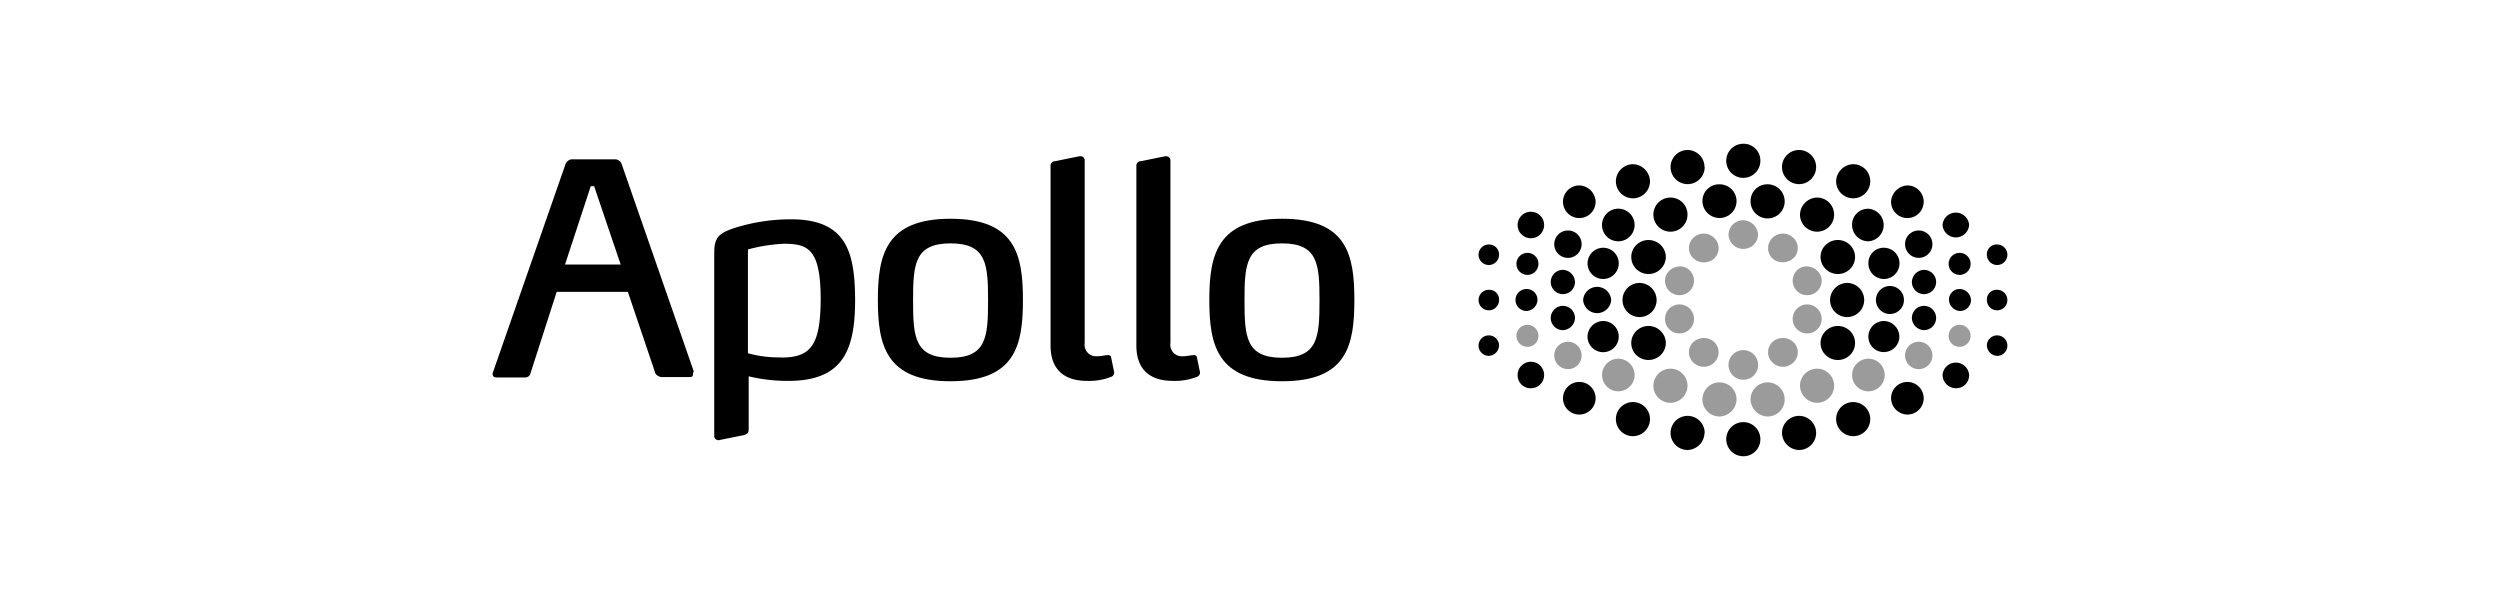 <svg id="Ebene_1" data-name="Ebene 1" xmlns="http://www.w3.org/2000/svg" viewBox="0 0 400 96"><defs><style>.cls-1{fill:#9c9b9b;}</style></defs><title>kundenlogos_schwarz</title><path d="M255.3,32.27a2.61,2.61,0,1,1-2.61-2.6,2.7,2.7,0,0,1,2.61,2.6"/><path d="M247.06,36a2.12,2.12,0,0,1-4.24,0,2.12,2.12,0,0,1,4.24,0"/><path d="M277.85,32.15a2.73,2.73,0,0,1-5.46,0,2.66,2.66,0,0,1,2.73-2.66,2.71,2.71,0,0,1,2.73,2.66"/><path d="M281.66,25.73A2.73,2.73,0,1,1,278.94,23a2.68,2.68,0,0,1,2.72,2.73"/><path d="M265.06,48a2.73,2.73,0,1,1-2.73-2.73A2.76,2.76,0,0,1,265.06,48"/><path d="M272.75,26.7A2.73,2.73,0,1,1,270,24a2.72,2.72,0,0,1,2.72,2.73"/><path d="M264,29a2.73,2.73,0,0,1-5.46,0,2.77,2.77,0,0,1,2.73-2.73A2.81,2.81,0,0,1,264,29"/><path d="M270,34.33a2.73,2.73,0,1,1-2.73-2.72A2.71,2.71,0,0,1,270,34.33"/><path d="M265.48,39a2.66,2.66,0,0,1,.43,3.82,2.77,2.77,0,0,1-3.88.42,2.7,2.7,0,0,1-.43-3.81,2.78,2.78,0,0,1,3.88-.43"/><path d="M261.54,36a2.62,2.62,0,0,1-2.6,2.61,2.61,2.61,0,1,1,2.6-2.61"/><path d="M259,42.15a2.5,2.5,0,0,1-2.49,2.49,2.49,2.49,0,0,1,0-5A2.49,2.49,0,0,1,259,42.15"/><path d="M257.79,48a2.25,2.25,0,0,1-4.49,0,2.25,2.25,0,0,1,4.49,0"/><path d="M246.15,42.21a1.76,1.76,0,1,1-1.76-1.75,1.76,1.76,0,0,1,1.76,1.75"/><path d="M239.85,40.76a1.64,1.64,0,1,1-1.64-1.64,1.6,1.6,0,0,1,1.64,1.64"/><path d="M246,48a1.85,1.85,0,0,1-1.76,1.76,1.76,1.76,0,0,1,0-3.52A1.73,1.73,0,0,1,246,48"/><path d="M252,45.12A1.94,1.94,0,1,1,250,43.18,2,2,0,0,1,252,45.12"/><path d="M253.06,39.06a2.19,2.19,0,1,1-2.18-2.18,2.17,2.17,0,0,1,2.18,2.18"/><path d="M302.57,32.27a2.61,2.61,0,1,0,2.61-2.6,2.75,2.75,0,0,0-2.61,2.6"/><path d="M310.81,36a2.13,2.13,0,0,0,4.25,0,2.13,2.13,0,0,0-4.25,0"/><path d="M280.09,32.15a2.73,2.73,0,1,0,2.6-2.66,2.67,2.67,0,0,0-2.6,2.66"/><path d="M292.81,48a2.73,2.73,0,1,0,2.73-2.73A2.77,2.77,0,0,0,292.81,48"/><path d="M285.12,26.7A2.73,2.73,0,1,0,287.84,24a2.72,2.72,0,0,0-2.72,2.73"/><path d="M293.78,29a2.73,2.73,0,1,0,2.73-2.73A2.81,2.81,0,0,0,293.78,29"/><path d="M288,34.33a2.73,2.73,0,1,0,2.72-2.72A2.79,2.79,0,0,0,288,34.33"/><path d="M292.33,39a2.66,2.66,0,0,0-.42,3.82,2.76,2.76,0,0,0,3.87.42,2.69,2.69,0,0,0,.43-3.81,2.77,2.77,0,0,0-3.88-.43"/><path d="M296.33,36a2.62,2.62,0,0,0,2.61,2.61,2.61,2.61,0,0,0,0-5.21,2.55,2.55,0,0,0-2.61,2.6"/><path d="M298.94,42.15a2.49,2.49,0,0,0,2.48,2.49,2.49,2.49,0,0,0,0-5,2.45,2.45,0,0,0-2.48,2.48"/><path d="M300.15,48a2.24,2.24,0,0,0,4.48,0,2.24,2.24,0,0,0-4.48,0"/><path d="M311.78,42.21a1.76,1.76,0,1,0,1.76-1.75,1.76,1.76,0,0,0-1.76,1.75"/><path d="M317.9,40.76a1.64,1.64,0,1,0,1.64-1.64,1.56,1.56,0,0,0-1.64,1.64"/><path d="M311.84,48a1.85,1.85,0,0,0,1.76,1.76A1.76,1.76,0,0,0,315.36,48a1.85,1.85,0,0,0-1.76-1.76A1.69,1.69,0,0,0,311.84,48"/><path d="M305.9,45.12a1.94,1.94,0,1,0,1.94-1.94,2,2,0,0,0-1.94,1.94"/><path d="M304.81,39.06A2.19,2.19,0,1,0,307,36.88a2.17,2.17,0,0,0-2.19,2.18"/><path d="M255.3,63.73a2.61,2.61,0,1,0-2.61,2.6,2.62,2.62,0,0,0,2.61-2.6"/><path d="M247.06,60a2.12,2.12,0,0,0-4.24,0,2.07,2.07,0,0,0,2.12,2.12A2.11,2.11,0,0,0,247.06,60"/><path d="M281.66,70.27A2.73,2.73,0,1,0,278.94,73a2.71,2.71,0,0,0,2.72-2.73"/><path d="M272.75,69.3A2.73,2.73,0,1,0,270,72a2.79,2.79,0,0,0,2.72-2.73"/><path d="M264,67.06a2.73,2.73,0,1,0-2.73,2.73A2.75,2.75,0,0,0,264,67.06"/><path d="M265.48,57a2.66,2.66,0,0,0,.43-3.82,2.77,2.77,0,0,0-3.88-.42,2.71,2.71,0,0,0-.43,3.82,2.79,2.79,0,0,0,3.88.42"/><path d="M259,53.85a2.5,2.5,0,0,0-2.49-2.49A2.54,2.54,0,0,0,254,53.85a2.49,2.49,0,0,0,5,0"/><path d="M239.85,55.3a1.64,1.64,0,1,0-1.64,1.64,1.72,1.72,0,0,0,1.64-1.64"/><path d="M252,50.88A1.94,1.94,0,1,0,250,52.82,2,2,0,0,0,252,50.88"/><path d="M302.57,63.73a2.61,2.61,0,1,1,2.61,2.6,2.66,2.66,0,0,1-2.61-2.6"/><path d="M310.81,60a2.13,2.13,0,0,1,4.25,0,2.07,2.07,0,0,1-2.13,2.12A2.15,2.15,0,0,1,310.81,60"/><path d="M285.12,69.3A2.73,2.73,0,1,1,287.84,72a2.79,2.79,0,0,1-2.72-2.73"/><path d="M293.78,67.06a2.73,2.73,0,1,1,2.73,2.73,2.76,2.76,0,0,1-2.73-2.73"/><path d="M292.33,57a2.66,2.66,0,0,1-.42-3.82,2.76,2.76,0,0,1,3.87-.42,2.7,2.7,0,0,1,.43,3.82,2.78,2.78,0,0,1-3.88.42"/><path d="M298.94,53.85a2.5,2.5,0,0,1,2.48-2.49,2.54,2.54,0,0,1,2.48,2.49,2.49,2.49,0,0,1-2.48,2.48,2.45,2.45,0,0,1-2.48-2.48"/><path d="M317.9,55.3a1.64,1.64,0,1,1,1.64,1.64,1.72,1.72,0,0,1-1.64-1.64"/><path d="M305.9,50.88a1.94,1.94,0,1,1,1.94,1.94,2,2,0,0,1-1.94-1.94"/><path d="M239.85,48a1.64,1.64,0,1,1-1.64-1.63A1.55,1.55,0,0,1,239.85,48"/><path d="M317.9,48a1.64,1.64,0,1,0,1.64-1.63A1.55,1.55,0,0,0,317.9,48"/><path d="M152.09,38.94c-5.75,0-6,3.33-6,9.15s.25,9.15,6,9.15,6-3.33,6-9.15-.24-9.15-6-9.15m0,22.06c-10.36,0-11.63-5.76-11.63-13s1.27-13,11.63-13,11.58,5.76,11.58,13-1.21,13-11.58,13"/><path d="M178.27,59.55a.73.73,0,0,1-.42.72,9.72,9.72,0,0,1-3.94.67c-3.82,0-5.82-2-5.82-5.64V26.58a.71.71,0,0,1,.73-.79L172.7,25h.18a.66.66,0,0,1,.67.73V54.88a1.84,1.84,0,0,0,2,2.12c.72,0,1.21-.18,1.75-.18.25,0,.43.06.49.42Z"/><path d="M192,59.55a.73.73,0,0,1-.42.72,9.72,9.72,0,0,1-3.94.67c-3.82,0-5.82-2-5.82-5.64V26.58a.71.71,0,0,1,.73-.79l3.88-.79h.18a.66.66,0,0,1,.66.73V54.88a1.84,1.84,0,0,0,2,2.12c.73,0,1.22-.18,1.76-.18a.43.43,0,0,1,.49.42Z"/><path d="M205.12,38.94c-5.76,0-6,3.33-6,9.15s.24,9.15,6,9.15,6-3.33,6-9.15-.24-9.15-6-9.15m0,22.06c-10.36,0-11.63-5.76-11.63-13s1.27-13,11.63-13S216.7,40.7,216.7,48s-1.22,13-11.58,13"/><path d="M95.06,29.79h-.54L90.4,42.33h8.91Zm15.82,30.06c0,.42-.24.48-.54.48h-4.55a1.44,1.44,0,0,1-.91-.54L100.46,46.7H89.07L84.82,59.91a.86.86,0,0,1-.78.48H79.49c-.42,0-.67-.18-.67-.54a.65.65,0,0,1,.06-.3l11.64-33.4a1.27,1.27,0,0,1,.91-.66h7.09a1.23,1.23,0,0,1,.91.66L111,59.42a.91.91,0,0,0-.12.43"/><path d="M124.94,57.18a18.29,18.29,0,0,1-5.27-.66V39.91a26.53,26.53,0,0,1,5.76-.91c3.94,0,5.88.91,5.88,9-.06,7.27-1.58,9.21-6.37,9.21m1.64-22.12a29.77,29.77,0,0,0-9.46,1.52c-2.18.79-2.84,1.51-2.84,3.82V69.67a.68.68,0,0,0,.91.72l3.87-.78c.49-.19.73-.31.73-.91V62.94h0V60.21a26.37,26.37,0,0,0,6.36.73c8.73,0,10.67-4.91,10.67-13-.06-7.45-1.27-12.85-10.24-12.85"/><path class="cls-1" d="M281.3,37.61a2.37,2.37,0,0,1-4.73,0,2.33,2.33,0,0,1,2.37-2.37,2.45,2.45,0,0,1,2.36,2.37"/><path class="cls-1" d="M274.51,38.33a2.26,2.26,0,0,1-.48,3.22,2.49,2.49,0,0,1-3.34-.49,2.26,2.26,0,0,1,.49-3.21,2.38,2.38,0,0,1,3.33.48"/><path class="cls-1" d="M269.42,42.7a2.32,2.32,0,1,1-2.91,1.51,2.48,2.48,0,0,1,2.91-1.51"/><path class="cls-1" d="M283.36,38.33a2.26,2.26,0,0,0,.48,3.22,2.55,2.55,0,0,0,3.34-.49,2.25,2.25,0,0,0-.49-3.21,2.37,2.37,0,0,0-3.33.48"/><path class="cls-1" d="M288.45,42.7a2.32,2.32,0,1,0,2.91,1.51,2.48,2.48,0,0,0-2.91-1.51"/><path class="cls-1" d="M277.85,63.91a2.73,2.73,0,1,0-2.73,2.73,2.81,2.81,0,0,0,2.73-2.73"/><path class="cls-1" d="M270,61.73a2.73,2.73,0,1,0-2.73,2.72A2.75,2.75,0,0,0,270,61.73"/><path class="cls-1" d="M261.54,60a2.63,2.63,0,0,0-2.6-2.61,2.61,2.61,0,0,0,0,5.22,2.62,2.62,0,0,0,2.6-2.61"/><path class="cls-1" d="M246.15,53.73a1.76,1.76,0,1,0-1.76,1.76,1.73,1.73,0,0,0,1.76-1.76"/><path class="cls-1" d="M253.06,56.88a2.19,2.19,0,1,0-2.18,2.18,2.17,2.17,0,0,0,2.18-2.18"/><path class="cls-1" d="M281.3,58.39a2.37,2.37,0,1,0-2.36,2.37,2.36,2.36,0,0,0,2.36-2.37"/><path class="cls-1" d="M274.51,57.73a2.25,2.25,0,0,0-.48-3.21,2.48,2.48,0,0,0-3.34.48,2.26,2.26,0,0,0,.49,3.21,2.38,2.38,0,0,0,3.33-.48"/><path class="cls-1" d="M269.42,53.24a2.32,2.32,0,1,0-2.91-1.51,2.31,2.31,0,0,0,2.91,1.51"/><path class="cls-1" d="M280.09,63.91a2.73,2.73,0,1,1,2.72,2.73,2.8,2.8,0,0,1-2.72-2.73"/><path class="cls-1" d="M288,61.73a2.73,2.73,0,1,1,2.72,2.72A2.79,2.79,0,0,1,288,61.73"/><path class="cls-1" d="M296.33,60a2.63,2.63,0,0,1,2.61-2.61A2.61,2.61,0,1,1,296.33,60"/><path class="cls-1" d="M311.78,53.73a1.76,1.76,0,1,1,1.76,1.76,1.73,1.73,0,0,1-1.76-1.76"/><path class="cls-1" d="M304.81,56.88A2.19,2.19,0,1,1,307,59.06a2.17,2.17,0,0,1-2.19-2.18"/><path class="cls-1" d="M283.36,57.73a2.25,2.25,0,0,1,.48-3.21,2.48,2.48,0,0,1,3.34.48,2.25,2.25,0,0,1-.49,3.21,2.37,2.37,0,0,1-3.33-.48"/><path class="cls-1" d="M288.45,53.24a2.32,2.32,0,1,1,2.91-1.51,2.31,2.31,0,0,1-2.91,1.51"/></svg>